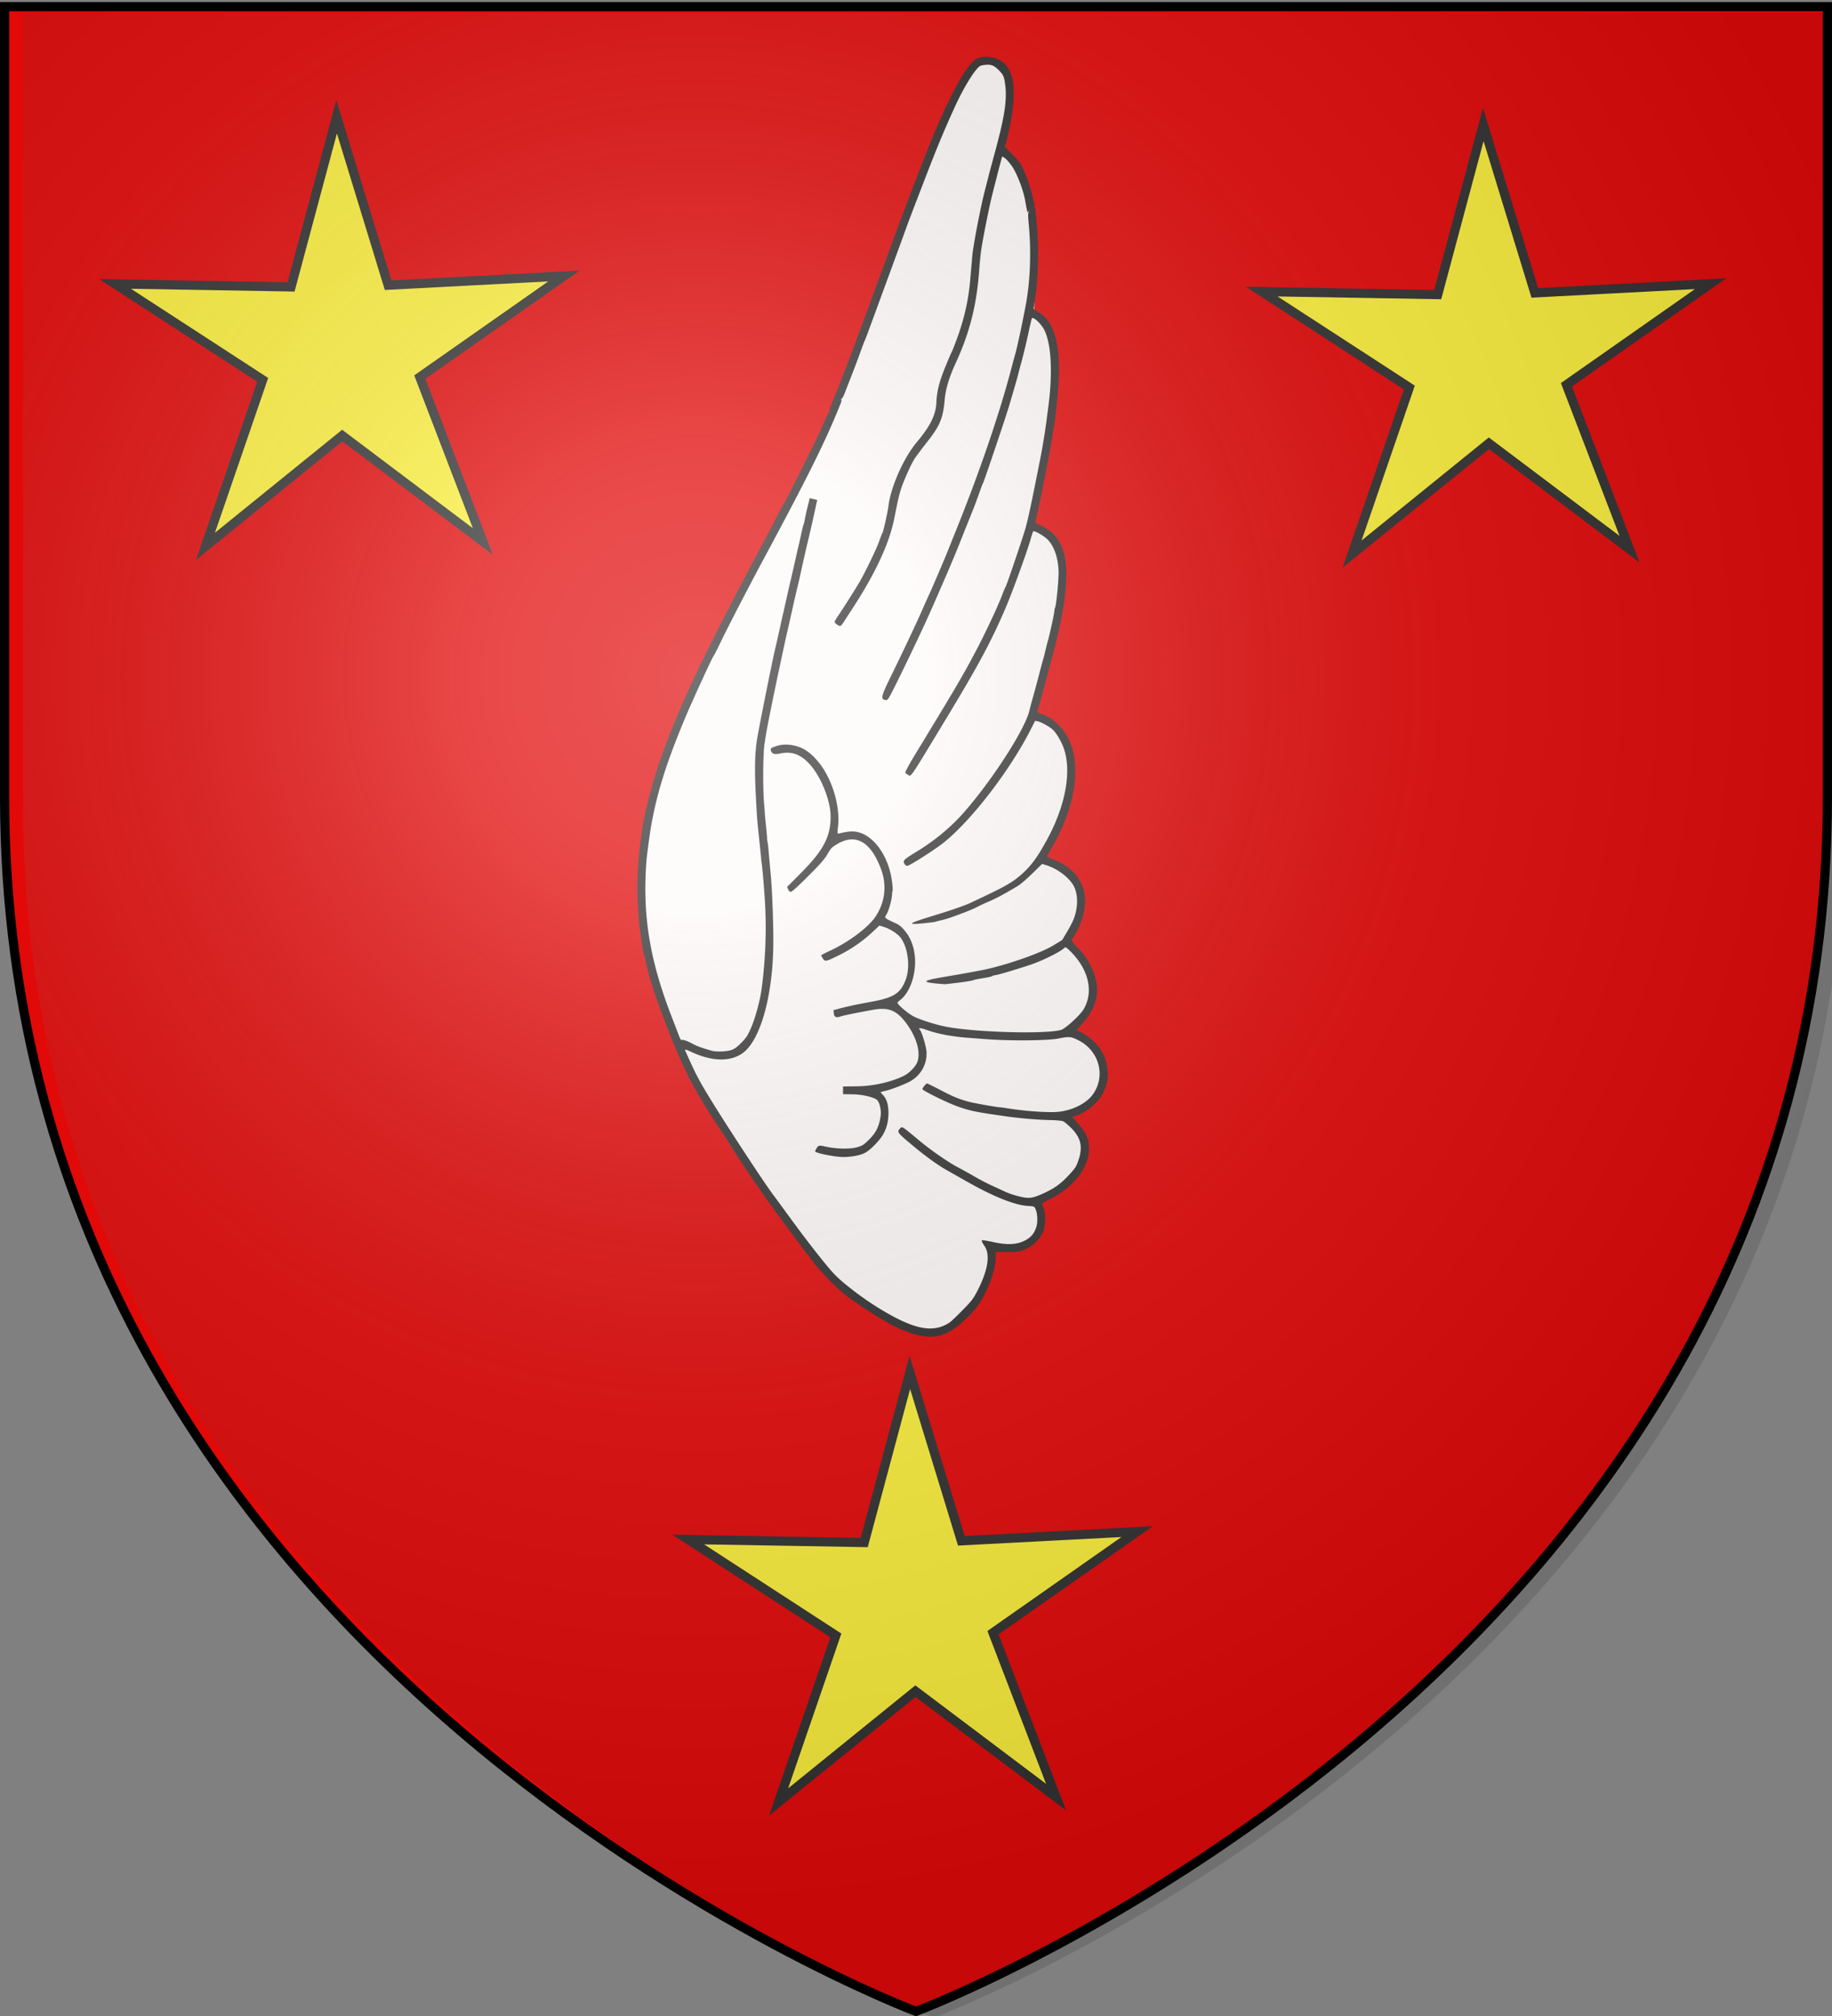 <svg xmlns="http://www.w3.org/2000/svg" xmlns:xlink="http://www.w3.org/1999/xlink" version="1.0" width="600" height="660"><rect width="100%" height="100%" fill="#808080" stroke="none"/><defs><linearGradient id="a"><stop style="stop-color:#fff;stop-opacity:.314" offset="0"/><stop style="stop-color:#fff;stop-opacity:.251" offset=".19"/><stop style="stop-color:#6b6b6b;stop-opacity:.125" offset=".6"/><stop style="stop-color:#000;stop-opacity:.125" offset="1"/></linearGradient><linearGradient id="c"><stop style="stop-color:#fd0000;stop-opacity:1" offset="0"/><stop style="stop-color:#e77275;stop-opacity:.659" offset=".5"/><stop style="stop-color:#000;stop-opacity:.323" offset="1"/></linearGradient><linearGradient id="b"><stop style="stop-color:#fff;stop-opacity:.314" offset="0"/><stop style="stop-color:#fff;stop-opacity:.251" offset=".19"/><stop style="stop-color:#6b6b6b;stop-opacity:.125" offset=".6"/><stop style="stop-color:#000;stop-opacity:.125" offset="1"/></linearGradient><linearGradient id="d"><stop style="stop-color:#fff;stop-opacity:.314" offset="0"/><stop style="stop-color:#fff;stop-opacity:.251" offset=".19"/><stop style="stop-color:#6b6b6b;stop-opacity:.125" offset=".6"/><stop style="stop-color:#000;stop-opacity:.125" offset="1"/></linearGradient><radialGradient xlink:href="#a" id="f" gradientUnits="userSpaceOnUse" gradientTransform="matrix(1.353 0 0 1.349 -71.63 -83.747)" cx="221.445" cy="226.331" fx="221.445" fy="226.331" r="300"/></defs><g style="display:inline"><path d="M300 658.5s298.5-112.32 298.5-397.772V2.176H1.5v258.552C1.5 546.18 300 658.5 300 658.5z" style="fill:#e20909;fill-opacity:1;fill-rule:evenodd;stroke:none"/></g><path style="fill:#fcef3c;fill-opacity:1;fill-rule:nonzero;stroke:#313131;stroke-width:3;stroke-linecap:round;stroke-linejoin:miter;stroke-miterlimit:4;stroke-opacity:1;stroke-dasharray:none" id="e" d="m67.28 178.868 18.75-54.517-48.348-31.403 57.642.985 14.926-55.685 16.876 55.126 57.572-3.013-47.213 33.085 20.656 53.823-46.055-34.678-44.806 36.277z"/><use xlink:href="#e" height="660" width="600" transform="translate(375.543 2.516)"/><use xlink:href="#e" height="660" width="600" transform="translate(187.726 411.062)"/><path style="fill:none;stroke:none" d="M228.236 494.119c10.4-2.44 19.504-9.308 20.402-15.39l.37-2.499 1.957 2.017a3277.53 3277.53 0 0 1 5.023 5.192c6.117 6.337 12.996 7.468 17.564 2.888 3.904-3.915 4.129-5.3 1.356-8.344-3.81-4.182-8.603-13.175-13.179-24.731-5.255-13.271-7.992-23.09-8.921-32.005-.617-5.92-.524-6.958.655-7.305 1.601-.472 1.597-.485 4.62 13.458 3.718 17.152 12.903 39.705 18.808 46.188 3.863 4.24 10.963 6.109 20.313 5.347 10.877-.886 15.671-5.457 15.358-14.646l-.174-5.114-6.85-6.39c-8.511-7.937-19.453-20.122-23.609-26.291-3.63-5.388-9.637-18.278-9.056-19.433.217-.43 1.077-.842 1.911-.915 1.176-.103 2.147 1.334 4.325 6.404 3.55 8.263 5.37 11.196 11.168 18.005 12.712 14.925 22.43 23.952 28.448 26.426 1.594.655 5.152 1.175 7.908 1.155 4.039-.03 5.644-.433 8.281-2.082 4.406-2.756 7.063-7.816 7.038-13.4-.031-6.844-1.659-9.586-8.316-14.012-11.75-7.812-32.212-26.864-39.482-36.761-3.393-4.619-5.52-6.25-5.34-4.092.179 2.109-4.122 8.792-7.02 10.913-4.265 3.12-8.853 3.255-17.045.5-3.722-1.25-6.818-2.27-6.878-2.265-.061.005-.233 1.119-.383 2.474-.338 3.06-5.282 9.075-9.107 11.081-4.112 2.157-12.577 2.727-16.558 1.116-3.495-1.414-8.265-5.511-12.25-10.522-2.095-2.634-2.335-3.314-1.417-4.014 1.75-1.334 1.935-1.227 6.83 3.93 6.087 6.411 9.083 7.883 14.993 7.366 7.354-.643 13.951-5.862 13.528-10.7-.09-1.034-2.254-4.164-4.809-6.955-4.268-4.663-4.547-5.189-3.445-6.502 1.101-1.312 1.574-1.12 5.846 2.372 7.972 6.517 18.456 10.976 24.55 10.443 5.85-.512 10.815-10.305 10.104-19.933-.52-7.036-1.697-8.382-12.767-14.589-4.724-2.649-8.766-5.387-8.982-6.084-1.038-3.345 1.47-2.73 12.462 3.058 6.288 3.311 12.728 6.148 14.31 6.304 4.718.465 9.067-1.802 13.238-6.901 4.981-6.088 5.956-10.63 3.5-16.313l-1.714-3.967-5.51-.067c-10.403-.128-24.267-2.744-24.393-4.602-.166-2.456 1.238-2.662 8.128-1.191 5.682 1.213 8.89 1.375 16.08.811 8.18-.64 9.331-.926 12.877-3.188 6.753-4.309 11.571-14.274 10.964-22.674-.325-4.5-2.509-7.33-7.023-9.102-2.869-1.126-3.993-1.083-12.758.497-12.153 2.19-19.625 2.207-19.814.046-.118-1.338.563-1.576 5.804-2.035 7.77-.68 18.779-3.074 22.07-4.8 8.562-4.49 15.211-16.899 15.518-28.956.154-6.075-1.31-9.396-5.746-13.029-3.866-3.166-4.589-4.93-2.11-5.146 2.32-.204 7.803 4.111 9.863 7.762 4.95 8.775 1.565 25.279-7.444 36.282-3.627 4.43-3.805 4.863-2.373 5.764.851.536 1.755.968 2.009.96.253-.008 1.371 1.017 2.485 2.276 4.19 4.741 4.833 12.885 1.708 21.662-2.132 5.989-6.046 10.938-11.25 14.224-4.285 2.706-4.323 2.767-3.466 5.538 1.477 4.776 1.62 10.804.331 13.948-3.362 8.203-10.418 14.546-17.914 16.106l-4.263.887.837 4.657c1.72 9.58 13.17 23.348 34.151 41.064 12.52 10.573 14.229 11.387 22.357 10.649 3.894-.354 8.92-2.652 11.492-5.254 3.52-3.562 6.265-12.626 5.718-18.881-.217-2.478-.435-2.605-7.149-4.184-11.653-2.74-28.688-10.169-40.017-17.45-6.334-4.07-12.137-9.309-11.35-10.246.23-.275 7.17 3.255 15.42 7.843 15.045 8.367 29.522 14.472 38.509 16.241 4.487.883 5.116.828 9.372-.823 7.879-3.058 12.41-6.715 14.477-11.688 1.288-3.096.505-10.139-1.612-14.493l-1.726-3.549-8.184.196c-9.732.232-24.042-2.845-37.685-8.103-7.48-2.883-17.48-8.753-16.632-9.763.166-.199 6.196 1.915 13.4 4.697 7.203 2.782 17.813 6.152 23.577 7.488 13.058 3.027 20.104 2.66 31.93-1.662 22.056-8.063 36.628-23.01 35.46-36.372-.288-3.288-2.142-8.053-3.1-7.97-.326.03-3.605 1.253-7.287 2.72-13.152 5.24-37.589 11.063-51.597 12.296-9.565.841-27.976-1.56-28.16-3.675-.18-2.039 1.134-2.208 9.471-1.222 16.535 1.955 32.873-.072 55.024-6.826 15.754-4.805 19.423-6.633 34.881-17.384 37.279-25.927 45.916-35.442 43.912-48.382-.696-4.498-1.354-4.4-11.229 1.682-22.993 14.158-38.524 21.124-75.37 33.804-14.19 4.884-26.491 8.94-27.337 9.014-1.462.128-3.134-1.81-2.358-2.735.2-.239 12.17-4.562 26.598-9.607 38.295-13.39 51.23-19.093 73.031-32.202 20.187-12.138 51.634-37.408 65.55-52.673 6.503-7.133 11.628-16.428 11.75-21.308.057-2.266-.234-3.61-.771-3.563-.475.041-6.366 4.086-13.092 8.988-30.74 22.404-75.777 47.866-123.25 69.68-23.284 10.7-24.266 11.085-25.364 9.975-1.95-1.972-1.637-2.154 23.79-13.845 40.26-18.51 82.353-41.657 109.822-60.39 14.652-9.994 33.45-24.974 40.361-32.166 11.615-12.087 20.888-26.683 23.572-37.102 1.358-5.27 1.637-10.082.58-9.99-.965.085-15.607 10.808-24.425 17.889-4.949 3.973-12.905 10.994-17.68 15.6-10.76 10.38-18.36 15.896-31.653 22.971-5.687 3.028-12.409 7.278-14.936 9.445-7.315 6.272-12.005 8.69-21.037 10.85-10.955 2.618-19.261 6.61-29.014 13.943-13.21 9.934-22.364 14.57-41.17 20.855-9.431 3.151-12.854 3.507-13.448 1.399-.28-.992.44-1.64 2.661-2.398 1.674-.57 7.538-2.534 13.03-4.363 13.844-4.61 25.302-10.324 33.497-16.707 12.7-9.891 19.632-13.365 33.703-16.888 9.435-2.363 11.63-3.444 17.604-8.67 2.51-2.195 7.01-5.388 9.999-7.094 2.989-1.706 8.894-5.078 13.122-7.494 10.243-5.852 15.838-10.049 23.62-17.716 12.183-12.005 21.816-19.843 41.953-34.137 17.513-12.43 23.286-17.56 26.573-23.607 2.079-3.827 2.087-6.901.024-9.359-2.502-2.98-4.172-3.215-10.1-1.413-13.007 3.953-35.072 15.468-89.49 46.704-12.055 6.92-27.745 15.775-34.864 19.677-7.12 3.902-14.736 8.106-16.925 9.341-7.151 4.037-27.963 13.394-47.796 21.488-40.559 16.553-74.47 31.02-87.492 37.325-43.42 21.024-70.644 44.201-86.996 74.062-4.293 7.84-10.488 22.46-14.144 33.383l-2.002 5.981 3.164 6.25c3.77 7.446 8.953 12.326 13.576 12.781 4.101.404 9.46-1.596 16.379-6.112 13.788-9.002 27.742-24.574 47.053-52.51 18.577-26.876 27.75-37.692 41.126-48.499 15.245-12.315 33.759-26.663 58.387-45.247 20.39-15.386 21.934-16.395 23.09-15.091.954 1.076 1.034 1.623.347 2.386-.49.545-13.035 10.19-27.878 21.432-14.843 11.243-34.634 26.51-43.979 33.927-19.585 15.544-26.377 22.88-41.62 44.948-17.373 25.154-29.505 40.593-39.662 50.47-10.447 10.161-23.13 17.89-30.4 18.526-6.982.611-14.189-4.262-18.675-12.628-1.108-2.065-2.336-3.514-2.731-3.22-1.533 1.144-4.757 17.548-7.166 36.469-3.788 29.747-5.49 50.284-6.003 72.456-.284 12.254.845 19.704 4.976 32.839 4.84 15.39 9.865 23.46 16.269 26.126 2.823 1.175 12.395 1.01 18.024-.311z" transform="scale(.724) rotate(-40 484.102 317.949)"/><path style="opacity:.988;fill:#fff;fill-opacity:.988;fill-rule:evenodd;stroke:#313131;stroke-width:.023;stroke-linecap:round;stroke-linejoin:miter;stroke-miterlimit:4;stroke-opacity:1;stroke-dasharray:none;stroke-dashoffset:0" d="M253.49 494.302c-5.372-4.854-12.05-15.714-15.917-29.233-4.776-16.7-5.147-44.079-.127-88.835 3.619-32.259 8.535-52.734 18.895-78.69 8.1-20.29 17.03-32.602 33.842-49.397 24.24-24.217 44.15-36.948 125.666-70.396 62.363-25.59 78.393-31.274 139.79-69.565 38.768-24.178 68.583-35.437 77.269-37.231 5.89-1.217 6.687-1.928 8.896.07 8.397 7.6 5.832 13.993-9.472 27.853-8.272 7.492-10.416 6.187-11.088 12.612-.377 3.602.448 10.61-.576 13.645-2.617 7.76-12.216 21.885-23.02 33.877-5.06 5.615-11.372 11.23-11.62 12.478-.247 1.248.961 5.303.277 9.013-.774 4.2-2.698 8.935-5.1 12.552-4.353 6.556-25.465 25.288-43.324 40-7.254 5.975-14.296 9.673-14.184 10.833.1 1.047 2.503 6.54 2.93 8.746 1.303 6.73-1.156 12.84-8.27 20.551-7.19 7.793-23.377 18.667-38.466 29.07-8.16 5.625-11.232 6.318-10.647 8.193 1.486 4.762 4.149 17.323 2.83 21.728-2.245 7.505-14.572 18.53-28.025 25.063-6.1 2.963-13.662 6.463-13.824 6.586-.163.123 2.425 2.897 3.367 5.568 2.56 7.256 2.216 14.835-.883 19.433-1.428 2.12-5.64 3.74-9.358 5.985l-8.224 4.081-.027 10.896c-4.704 14.102-5.365 16.947-15.97 19.617l-8.994 2.452 2.93 8.946c.66 9.214-1.417 13.57-7.462 18.176-3.503 2.669-4.563 2.08-11.763 2.08h-8.728l-2.21 5.435c-1.52 11.055-7.1 16.525-22.897 16.525l-10.45-.975-4.153 6.629c-3.595 4.051-4.91 3.774-9.796 4.223-4.918.451-6.334 1.03-11.024-2.105l-6.355-6.523-4.74 7.119c-8.281 4.488-13.877 6.537-25.742 6.537-10.122 0-9.738.46-14.255-3.622h0z" transform="scale(.724) rotate(-40 484.102 317.949)"/><path style="fill:#313131;fill-opacity:1;fill-rule:nonzero;stroke:#313131;stroke-width:.005;stroke-miterlimit:4;stroke-opacity:1;stroke-dasharray:none" d="M636.66 67.465c.703-.058 1.312-.054 1.827.015 3.783.51 7.871 4.853 8.651 9.195.536 2.985-.293 6.072-2.72 10.147-1.583 2.657-6.518 7.949-10.646 11.414-3.51 2.947-9.915 7.784-10.358 7.823-.167.015-.107 2.294.128 5.059.36 4.237.28 5.52-.488 8.169-1.435 4.947-2.925 8.777-4.889 12.547l-1.814 3.48-1.496.09c.741-.026 1.268.025 1.278.132.059.674-6.776 10.384-10.83 15.389-3.606 4.452-10.381 11.829-13.19 14.364-.24.217-1.585 1.44-2.994 2.717-1.409 1.276-2.73 2.4-2.929 2.494-.199.093.076 1.403.612 2.911 2.475 6.968-.918 15.649-10.464 26.763-3.342 3.891-14.454 14.855-17.864 17.626-.93.757-3.173 2.662-4.98 4.233-4.362 3.795-24.892 20.312-25.29 20.347-.172.015-1.043.668-1.93 1.448-.886.78-1.695 1.49-1.799 1.577-.103.088.24.87.754 1.745.516.875 1.298 2.98 1.738 4.674 3.262 12.546-8.174 26.216-40.165 48.012a264.79 264.79 0 0 0-3.992 2.804 620.671 620.671 0 0 1-10.44 7.284 149.86 149.86 0 0 0-2.105 1.443c-.18.131.136.987.704 1.896 2.59 4.14 3.494 10.03 2.392 15.582-2.665 13.415-17.275 26.548-37.603 33.808-1.885.674-3.673 1.339-3.977 1.474-.393.176-.167.926.796 2.623 6.672 11.75 3.84 22.916-7.53 29.68-2.093 1.247-4.834 2.583-6.096 2.975-1.261.392-2.6.836-2.976.988-.538.216-.613 1.202-.36 4.612.38 5.105-.208 9.155-2.006 13.91-2.92 7.722-8.873 12.19-18.014 13.513l-4.517.654.747 1.18c.41.648 1.134 2.83 1.606 4.852 1.52 6.508.394 12.159-3.474 17.438-1.981 2.703-3.852 4.165-7.548 5.891-3.858 1.802-10.03 2.069-14.63.637-1.711-.533-3.143-.963-3.19-.959-.046.004-.03 1.983.036 4.403.134 4.826-.697 7.678-3.162 10.85-5.237 6.737-16.693 9.383-28.29 6.538-1.88-.461-3.661-.82-3.95-.794-.29.025-.737.854-1 1.843-.699 2.63-4.78 7.207-7.534 8.45-3.129 1.412-7.377 1.7-10.845.738-2.23-.619-3.687-1.51-6.976-4.278l-4.159-3.496-1.411 1.774c-3.53 4.44-13.213 9.924-20.89 11.828-1.47.365-5.204.81-8.297.992-12.842.755-18.87-3.26-25.435-16.944-2.313-4.823-6.055-16.325-8.246-25.356-1.256-5.177-2.105-16.214-1.77-22.937 1.456-29.096 2.699-44.541 5.004-62.16.685-5.243 1.487-11.774 1.785-14.52.698-6.42 2.715-18.386 3.83-22.721 2.063-8.017 2.464-9.431 4.062-14.49 5.333-16.874 10.928-31.3 14.784-38.126.644-1.14 1.155-2.227 1.138-2.414-.016-.187.681-1.482 1.546-2.877a974.44 974.44 0 0 0 3.378-5.512c2.432-3.996 2.49-4.083 7.317-10.53 5.682-7.588 11.525-14.05 18.477-20.449l5.023-4.62c4.631-4.279 15.71-12.255 24.368-17.54 21.778-13.29 45.206-24.131 99.17-45.9 4.13-1.667 10.388-4.233 13.908-5.7 3.52-1.466 6.59-2.68 6.827-2.702.747-.071 30.26-12.865 33.331-14.448 5.783-2.982 7.846-3.945 10.341-4.339-.944.039-1.596.044-1.643.004-.084-.07.817-.59 2.004-1.16 1.186-.571 5.694-2.984 10.02-5.36 12.99-7.135 14.447-7.945 19.1-10.623 1.974-1.136 4.6-2.63 5.835-3.321 1.236-.692 5.27-3.001 8.971-5.135 3.7-2.134 7.742-4.45 8.977-5.15 1.234-.698 5.165-2.956 8.743-5.016 20.999-12.092 29.792-17.029 46.261-25.964 19.35-10.499 34.657-16.93 41.444-17.494zm.486 3.545c-.464.028-1.027.123-1.788.269-3.914.745-11.269 3.432-17.457 6.38-11.435 5.447-18.235 8.98-33.124 17.213-14.894 8.235-16.8 9.3-21.115 11.806-2.343 1.36-5.366 3.112-6.723 3.89-1.357.776-6.41 3.672-11.22 6.435-4.812 2.764-11.37 6.524-14.577 8.36a4912.288 4912.288 0 0 0-9.29 5.33c-1.9 1.095-3.556 1.997-3.677 2.007-.121.011-2.3 1.233-4.847 2.718a463.162 463.162 0 0 1-10.024 5.64 1009.474 1009.474 0 0 0-7.42 4.069c-1.135.634-2.118.963-3.765 1.182 1.988-.043.789.483-5.464 3.73-13.36 6.938-30.305 14.267-65.146 28.169-15.464 6.17-32.422 13.231-40.984 17.069-3.154 1.413-5.917 2.584-6.136 2.6-.83.057-21.54 9.87-28.888 13.688-18.765 9.75-29.918 16.854-41.627 26.503-2.592 2.136-10.632 9.445-12.535 11.398-17.067 17.512-27.45 34.894-36.347 60.867-1.281 3.74-2.666 7.78-3.083 8.97-.683 1.948-.683 2.208.021 2.634.43.26 1.355 1.884 2.057 3.61 1.131 2.78 1.863 4.07 4.894 8.621 1.12 1.68 4.876 4.597 6.986 5.425 1.368.536 2.832.635 5.592.377 3.159-.295 4.367-.667 7.799-2.388 4.157-2.085 10.845-6.722 14.558-10.092 10.251-9.308 19.8-19.895 27.723-30.749 4.109-5.627 8.556-11.99 9.262-13.244.323-.575.708-1.163.85-1.305.143-.142 2.226-3.19 4.632-6.77 5.759-8.565 5.585-8.314 11.979-16.796 7.38-9.791 12.302-15.367 17.326-19.621 5.278-4.47 28.876-23.326 32.178-25.712.633-.457 3.171-2.383 5.64-4.283 2.468-1.9 5.438-4.174 6.607-5.054 1.169-.88 4.158-3.155 6.642-5.057a650.358 650.358 0 0 1 6.69-5.06 634.266 634.266 0 0 0 6.683-5.061c2.481-1.902 5.025-3.824 5.655-4.271.63-.448 2.586-1.944 4.352-3.325 1.766-1.382 3.326-2.522 3.464-2.534.139-.012 1.08-.704 2.09-1.533 1.01-.828 3.19-2.495 4.844-3.703l3.011-2.194 1.025 1.4 1.032 1.406-2.739 2.114c-6.09 4.7-8.674 6.657-12.69 9.628a540.672 540.672 0 0 0-6.41 4.813c-1.214.935-3.85 2.963-5.851 4.505-2.003 1.542-4.203 3.198-4.895 3.68-1.084.754-5.746 4.293-12.021 9.122-.95.73-2.98 2.261-4.506 3.408-2.725 2.05-3.85 2.925-13.14 10.164-9.612 7.49-21.46 16.954-23.779 18.997a272.318 272.318 0 0 1-2.845 2.487c-3.174 2.621-13.81 15.08-17.951 21.033-1.151 1.654-2.206 3.126-2.344 3.268-.137.141-1.62 2.285-3.296 4.764-1.676 2.479-3.183 4.624-3.352 4.769-.17.144-.472.618-.67 1.051-.2.434-1.147 1.895-2.108 3.248a926.615 926.615 0 0 0-5.889 8.473c-4.72 6.864-14.983 20.017-20.92 26.818-15.512 17.769-32.737 29.005-42.149 27.492-6.66-1.07-12.405-6.425-16.614-15.49-1.056-2.273-1.404-2.7-1.614-1.979-3.205 11-4.027 14.778-5.665 26.133-2.193 15.204-5.506 43.634-5.796 49.74-.061 1.301-.372 6.208-.696 10.9-.773 11.175-1.213 21.248-1.26 28.937-.028 4.928.188 7.399 1.044 11.923 1.385 7.315 3.322 14.468 5.712 21.088 4.859 13.458 9.511 19.675 16.236 21.707 2.612.789 3.55.809 10.123.212 6.443-.585 7.675-.83 11.114-2.224 9.702-3.934 15.425-8.699 16.048-13.363.335-2.504.482-3.049.829-3.08.189-.016 1.702 1.73 3.367 3.881 3.826 4.943 7.029 7.478 10.76 8.52 3.284.918 5.736.589 8.515-1.15 1.965-1.23 4.259-4.15 4.952-6.307.453-1.41.374-1.562-1.682-3.483-4.278-3.994-9.273-13.312-14.09-26.286a2126.93 2126.93 0 0 0-3.587-9.581c-1.84-4.864-3.548-11.849-5.069-20.683-1.193-6.935-1.146-7.255 1.165-7.473 1.16-.11 1.168-.096 2.913 9.633 1.27 7.08 3.723 16.048 5.733 20.933a226.21 226.21 0 0 1 3.063 7.984c.858 2.391 2.388 6.076 3.401 8.186a581.062 581.062 0 0 1 2.676 5.647c1.306 2.821 3.975 6.735 5.856 8.579 1.263 1.238 2.73 1.979 5.597 2.832 6.106 1.816 9.68 2.166 15.271 1.489 4.408-.534 5.217-.78 7.828-2.363 5.595-3.39 7.498-7.178 6.855-13.656-.183-1.842-.539-3.79-.79-4.323-.253-.534-2.075-2.373-4.051-4.093-3.874-3.372-9.91-9.339-13.704-13.55-9.689-10.758-11.24-12.697-14.447-18.052-2.384-3.982-7.662-15.913-7.235-16.353.44-.453 3.058-.922 3.305-.59.17.228 1.491 3.266 2.933 6.743 2.383 5.748 3.684 8.18 6.434 12.074 1.22 1.727 7.934 9.744 8.738 10.432.34.292 1.38 1.42 2.31 2.504 4.544 5.297 10.969 11.656 15.198 15.042 5.673 4.542 13.426 6.624 18.97 5.089 9.52-2.635 14.39-13.034 10.53-22.482-1.54-3.768-2.109-4.358-6.641-6.852-4.456-2.453-17.824-13.5-25.548-21.116a833.25 833.25 0 0 0-4.634-4.525c-5.914-5.722-9.968-10.615-12.878-15.545-1.488-2.522-2.445-3.416-2.337-2.18.114 1.303-2.713 7.88-4.236 9.853-3.204 4.15-8.403 6.198-13.63 5.368-2.63-.418-9.212-2.638-11.889-4.01-1.012-.518-1.895-.931-1.969-.925-.074.006-.086.805-.026 1.779.148 2.421-1.092 5.204-3.56 7.997-2.477 2.803-4.573 4.31-7.757 5.567-2.965 1.17-9.405 1.762-11.967 1.103-2.54-.654-6.458-2.952-9.03-5.294-2.866-2.611-7.994-9.12-7.576-9.618.19-.226.956-.587 1.706-.8 1.263-.357 1.521-.186 3.393 2.25 2.992 3.893 7.639 7.947 10.622 9.266 2.334 1.032 3.075 1.125 6.603.814 4.348-.383 7.057-1.606 10.698-4.817 1.798-1.586 3.53-4.894 3.392-6.472-.157-1.789-3.467-6.247-6.723-9.055l-3.396-2.934 1.12-1.336 1.122-1.336 4.446 3.667c5.933 4.892 12.97 8.59 19.61 10.306 2.67.69 6.9.276 8.847-.865 4.297-2.52 7.274-9.713 7.434-17.98.122-6.285-1.808-9.592-7.496-12.862-6.574-3.779-12.248-6.845-13.594-7.342-1.763-.653-2.115-1.628-1.115-3.07l.752-1.08 2.948 1.406c3.862 1.847 5.983 2.979 12.39 6.609 9.227 5.227 12.69 5.69 18.496 2.465 5.185-2.879 10.01-10.157 10.46-15.768.185-2.302-.93-6.08-2.557-8.686l-1.22-1.956-4.211.228c-5.975.322-12.473-.266-18.094-1.627-6.795-1.645-7.092-1.8-6.894-3.586.089-.807.225-1.548.304-1.642.078-.093 2.28.401 4.893 1.097 8.505 2.263 19.074 2.885 24.61 1.448 7.636-1.98 13.507-7.31 16.204-14.698 4.622-12.66 1.94-20.146-7.782-21.725-2.847-.463-3.233-.423-6.3.656-2.665.938-5.095 1.313-13.18 2.02-6.477.567-10.102.706-10.461.405-.356-.299-.44-.874-.234-1.63l.325-1.168 9.061-.821c14.486-1.318 20.995-4.074 26.841-11.342 4.38-5.446 7.876-16.195 7.636-23.508-.205-6.249-2.347-10.032-7.113-12.56-2.494-1.323-3.086-2.366-2.25-3.985.322-.626.758-.584 3.032.294 3.15 1.218 5.993 3.898 7.99 7.546 2.07 3.785 2.576 10.162 1.311 16.516-1.689 8.48-6.159 16.996-11.532 21.974-1.916 1.775-2.13 2.142-1.434 2.482 3.68 1.804 5.317 2.944 6.689 4.667 4.936 6.202 3.89 17.92-2.475 27.665-1.094 1.675-2.12 3.053-2.278 3.067-.157.014-.791.583-1.407 1.263-1.525 1.684-5.886 4.625-7.66 5.167-1.672.51-1.664.73.092 4.488 1.047 2.24 1.588 3.133 1.584 6.428-.016 12.963-14.113 23.574-22.241 22.674l-1.022.076c-.933-.268.218 7.01 1.567 9.919 1.827 3.938 5.905 10.145 9.085 13.835 9.763 11.328 31.9 30.77 37.998 33.37 1.853.789 10.74.41 13.628-.584 8.57-2.95 13.383-12.098 12.407-23.57-.248-2.917-.398-3.378-1.102-3.323-2.606.205-11.51-1.966-16.971-4.137-5.669-2.254-13.71-5.736-14.64-6.342-.655-.428-1.394-.76-1.645-.737-.25.022-1.995-.887-3.875-2.018-1.88-1.131-3.562-2.045-3.738-2.03-.44.039-5.799-3.29-11.04-6.852-11.142-10.648-3.985-6.134 5.011-.914 3.254 1.95 12.144 6.993 13.878 7.87 10.302 5.213 23.692 10.161 30.086 11.123l4.43.669 3.95-1.367c2.171-.75 4.816-1.832 5.88-2.403 4.913-2.634 8.707-6.96 9.787-11.157 1.092-4.243-.411-11.118-3.44-15.735l-1.008-1.54-6.252.483c-3.906.3-7.335.299-9.126.001-7.218-1.198-10.52-1.893-14.021-2.955-2.075-.629-4.519-1.287-5.43-1.462-3-.577-13.314-4.224-16.171-5.718-1.543-.807-2.924-1.458-3.064-1.446-22.074-14.223 5.304.134 17.772 3.72 17.187 4.59 20.511 5.207 26.738 4.99 6.058-.212 10.945-1.722 18.038-4.475 16.249-6.308 28.425-16.253 32.523-26.567 1.145-2.883 1.955-7.383 1.752-9.706-.172-1.963-1.74-6.147-2.818-7.516l-.748-.948-3.971 1.69c-19.103 8.108-46.43 14.174-62.742 13.93-4.835-.073-18.232-1.784-19.682-2.516-.42-.212-.58-.772-.447-1.597.262-1.642.842-1.678 8.441-.55 9.486 1.407 19.125 1.37 28.23-.113 19.408-3.164 44.063-10.878 51.031-15.962a175.071 175.071 0 0 1 4.315-3.042c2.344-1.58 7.394-5.102 10.44-7.284 1.34-.96 3.436-2.423 4.66-3.247a97.156 97.156 0 0 0 3.988-2.853c.972-.744 2.37-1.75 3.105-2.236 2.252-1.49 10.118-7.543 11.034-8.49.476-.492 1.108-.993 1.4-1.116 1.137-.48 9.887-9.095 11.872-11.69 3.83-5.005 5.694-9.989 5.33-14.221-.195-2.26-1.949-6.935-2.581-6.88-.219.02-1.742.96-3.384 2.087-4.292 2.945-21.289 12.763-27.906 16.12-15.223 7.722-26.246 12.127-53.716 21.49-30.06 10.247-28.586 9.827-29.115 8.373-.213-.587-.411-1.308-.44-1.598-.03-.3 3.75-1.814 8.756-3.507 33.602-11.363 39.205-13.35 50.605-17.967 8.553-3.463 20.865-9.148 25.757-11.897 1.822-1.024 3.493-1.879 3.715-1.898.518-.046 20.365-12.085 23.887-14.49 3.26-2.224 8.222-6.056 18.263-14.115 4.208-3.378 8.097-6.502 8.645-6.938.548-.437 2.649-2.202 4.664-3.92 3.186-2.714 5.674-4.944 11.944-10.723 11.311-10.425 18.983-20.623 20.655-27.451.74-3.028.218-7.83-.845-7.738-.182.016-2.102 1.412-4.267 3.101-4.449 3.471-10.05 7.61-13.026 9.63-1.1.746-2.698 1.879-3.55 2.513-.85.634-3.35 2.342-5.555 3.8a4826.41 4826.41 0 0 0-7.125 4.73c-4.26 2.83-30.943 19.086-31.404 19.132-.204.02-2.083 1.06-4.176 2.31-2.093 1.248-5.125 2.975-6.735 3.833a4484.488 4484.488 0 0 0-15.971 8.566c-5.005 2.707-15.386 7.942-28.66 14.459-7.486 3.675-23.638 11.062-33.741 15.435-6.327 2.738-6.85 2.89-7.467 2.184-1.633-1.867-.716-2.533 9.847-7.19 9.995-4.406 25.565-11.6 30.12-13.915a242.92 242.92 0 0 1 5.87-2.843c3.158-1.475 16.429-8.2 19.58-9.923.767-.419 4.54-2.436 8.378-4.481 25.909-13.808 49.582-28.147 67.277-40.74 1.672-1.19 3.623-2.546 4.338-3.016 2.652-1.744 14.111-10.712 19.367-15.157 7.856-6.645 16.301-16.105 22.942-25.686 3.164-4.565 3.255-4.642 5.278-4.819l-2.116.115.64-1.23c.353-.68 1.261-2.29 2.016-3.583 2.474-4.238 5.135-12.054 5.424-15.936.147-1.968.072-4.127-.16-4.798l-.422-1.214-1.661 1.152c-2.703 1.876-10.73 7.63-14.07 10.084-4.423 3.251-15.837 12.445-18.925 15.244-1.44 1.306-4.202 4.01-6.132 6.005-11.098 11.471-21.56 19.046-35.171 25.477-6.701 3.165-11.134 6.074-14.703 9.636-5.933 5.921-9.224 7.614-18.482 9.533-3.179.66-7.021 1.543-8.542 1.957-3.152.86-11.67 5.04-15.208 7.464-2.437 1.67-3.426 2.428-9.461 7.283-9.109 7.327-22.324 13.556-40.688 19.168-3.534 1.08-6.838 2.088-7.343 2.244-2.078.643-2.429.528-2.858-.939-.236-.805-.276-1.618-.095-1.81.18-.19 1.672-.719 3.317-1.17 2.912-.801 13.06-4.026 16.731-5.318 4.561-1.605 15.774-6.64 18.72-8.407 1.788-1.073 3.417-1.964 3.617-1.981.502-.044 7.927-5.696 9.789-7.451 6.477-6.105 19.325-12.396 28.695-14.05 9.317-1.644 14.437-3.916 18.23-8.084 3.337-3.666 6.954-6.278 13.426-9.693 3.344-1.764 6.234-3.218 6.416-3.232.182-.015 2.608-1.327 5.396-2.913 8.391-4.774 15.555-10.195 22.004-16.667 2.263-2.27 4.587-4.6 5.163-5.172.576-.572 1.659-1.663 2.41-2.428 3.137-3.194 16.853-14.37 23.24-18.936a985.36 985.36 0 0 0 4.875-3.51c1.262-.917 5.69-4.02 9.844-6.904 14.96-10.386 20.525-15.454 24.336-22.144 1.045-1.833 1.215-2.656 1.038-5.077-.245-3.35-.938-4.586-3.481-6.22-1.154-.741-1.698-.998-2.718-.937z" transform="scale(.724) rotate(-40 484.102 317.949)"/><path style="fill:url(#f);fill-opacity:1;fill-rule:evenodd;stroke:none" d="M306 660.5s298.5-112.32 298.5-397.772V4.176H7.5v258.552C7.5 548.18 306 660.5 306 660.5z"/><path d="M300 658.5S1.5 546.18 1.5 260.728V2.176h597v258.552C598.5 546.18 300 658.5 300 658.5z" style="fill:none;stroke:#000;stroke-width:3;stroke-linecap:butt;stroke-linejoin:miter;stroke-miterlimit:4;stroke-opacity:1;stroke-dasharray:none"/></svg>